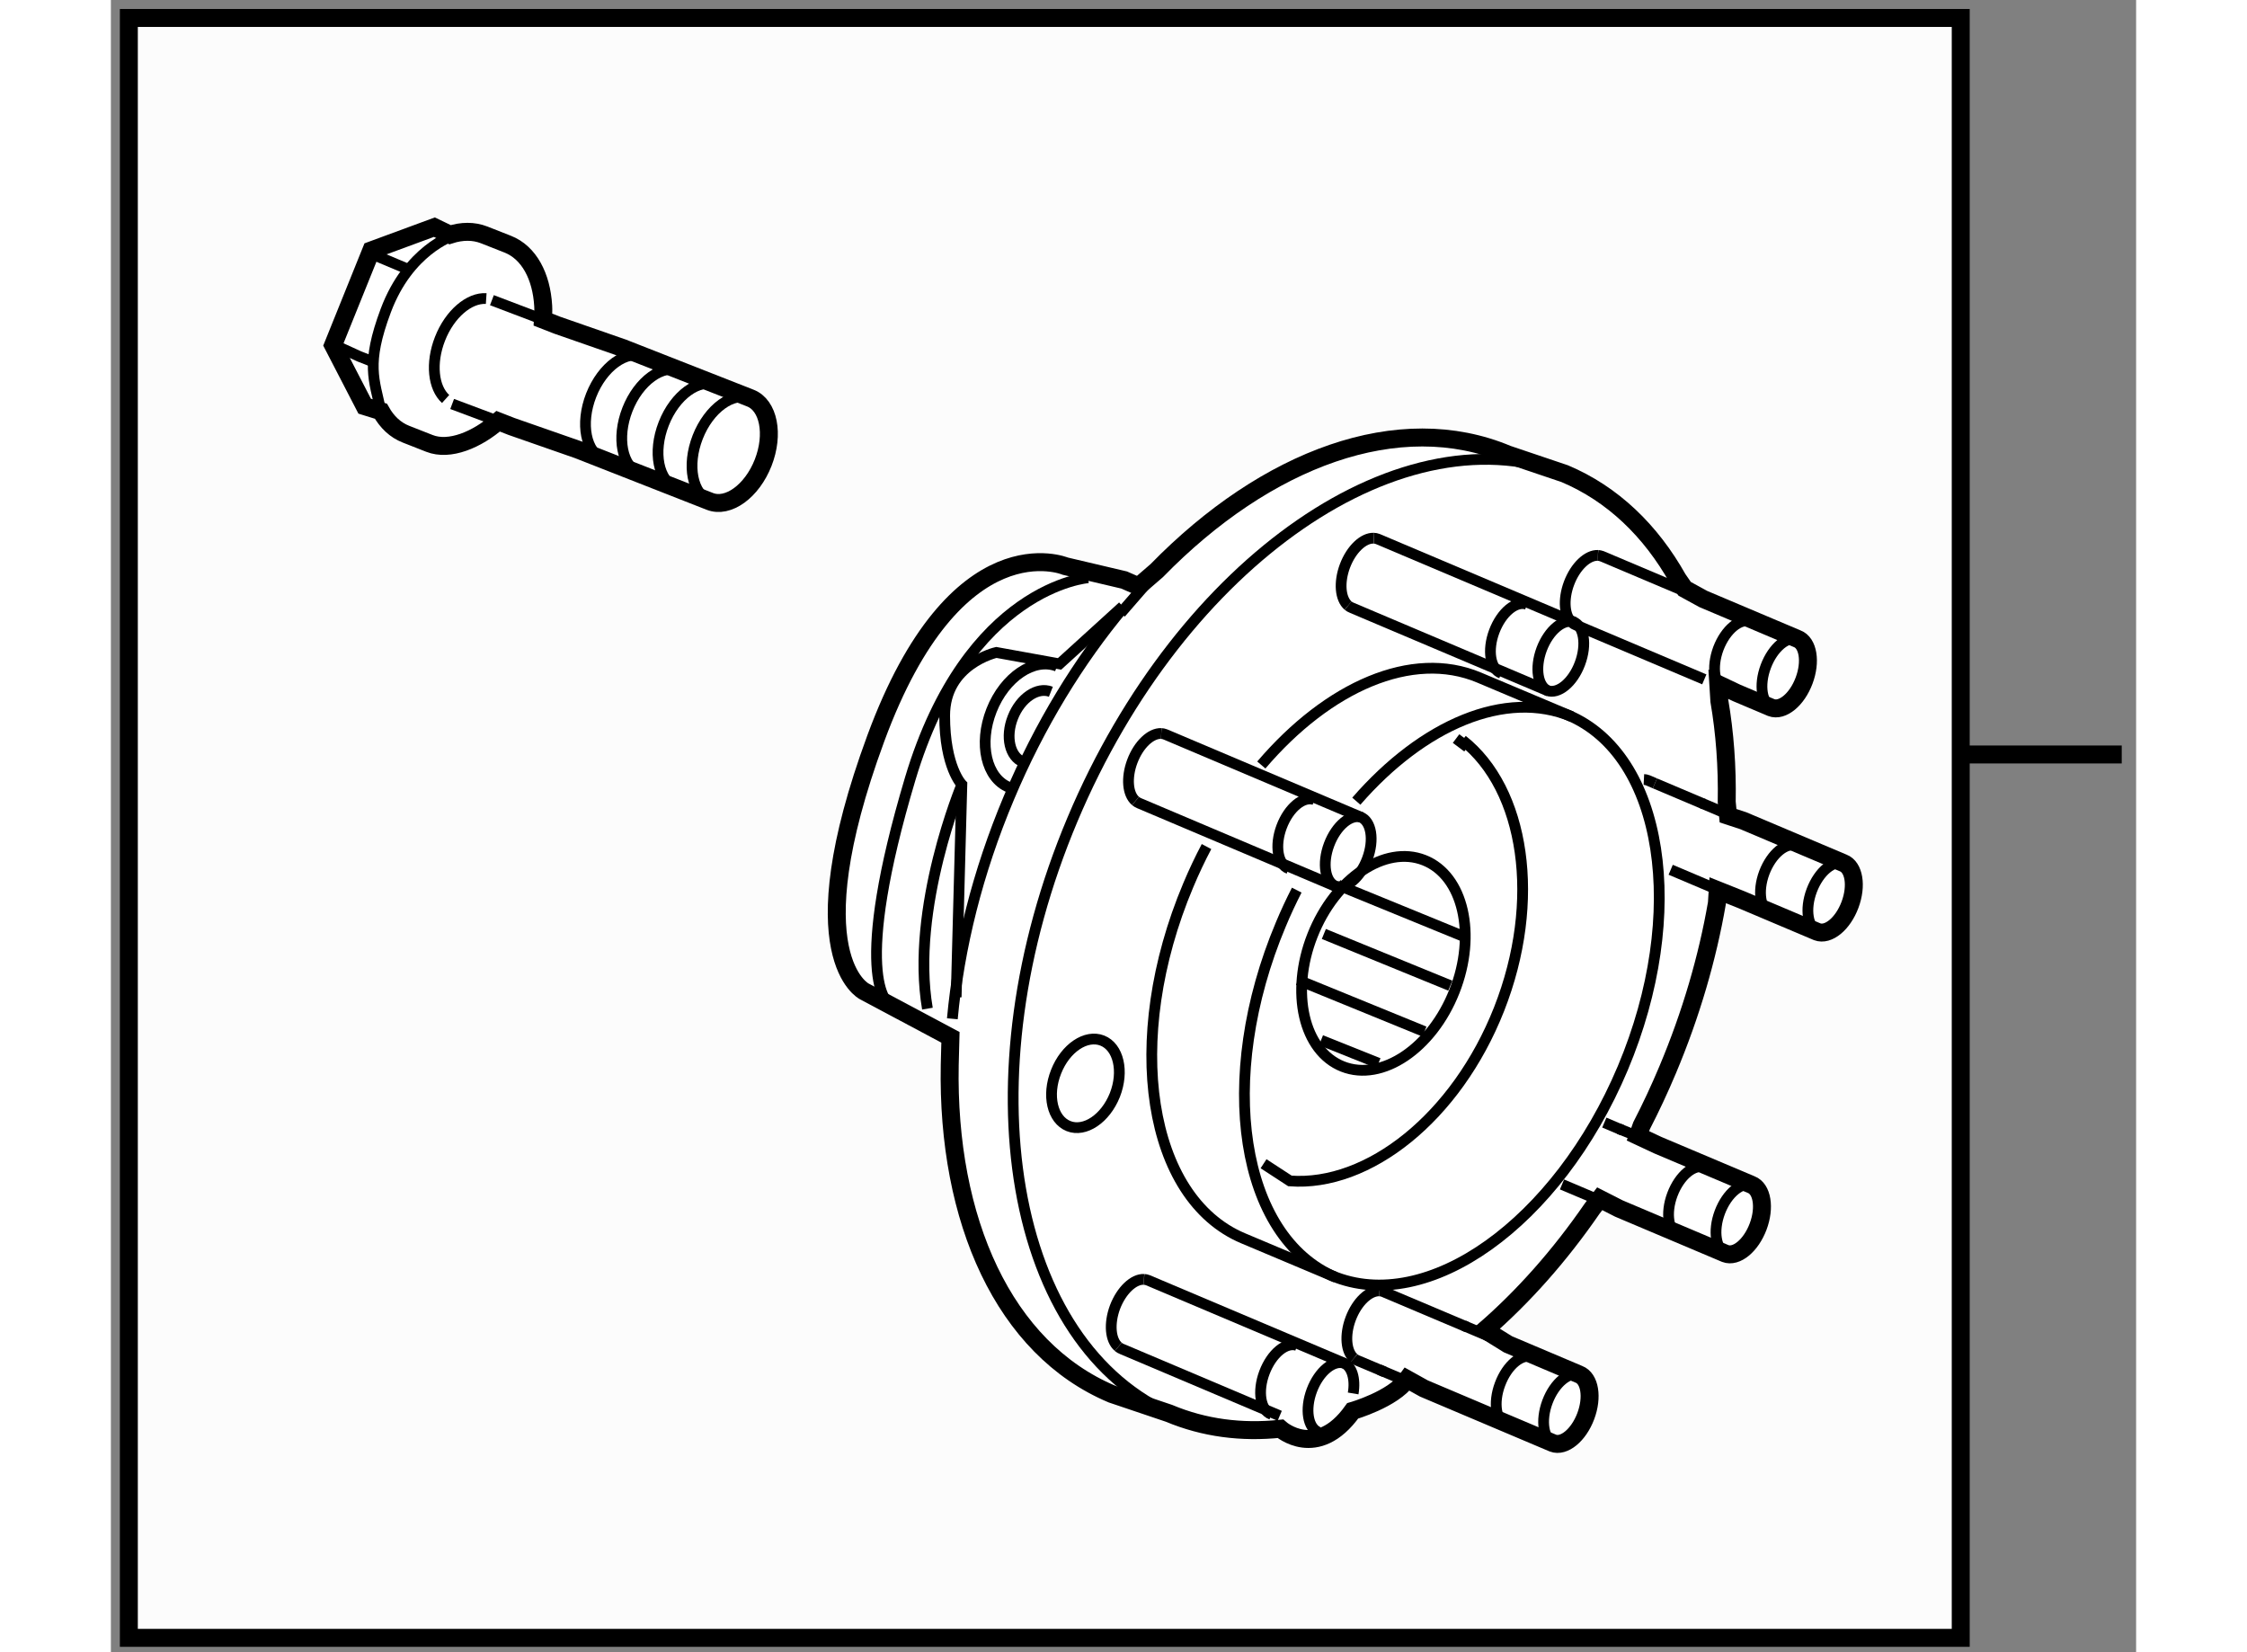 <?xml version="1.0" encoding="utf-8"?>
<!-- Generator: Adobe Illustrator 15.1.0, SVG Export Plug-In . SVG Version: 6.00 Build 0)  -->
<!DOCTYPE svg PUBLIC "-//W3C//DTD SVG 1.1//EN" "http://www.w3.org/Graphics/SVG/1.1/DTD/svg11.dtd">
<svg version="1.1" xmlns="http://www.w3.org/2000/svg" xmlns:xlink="http://www.w3.org/1999/xlink" x="0px" y="0px" width="244.8px"
	 height="180px" viewBox="58.973 65.14 56.389 46.003" enable-background="new 0 0 244.8 180" xml:space="preserve">
	
<rect x="58.973" y="65.14" width="56.389" height="46.003" fill="#808080" stroke="none"/>
	
<g><rect x="59.473" y="65.64" fill="#FCFCFC" stroke="#000000" stroke-width="0.5" width="51.006" height="45.103"></rect><line fill="none" stroke="#000000" stroke-width="0.5" x1="110.479" y1="86.147" x2="114.962" y2="86.147"></line></g><g><path fill="#FFFFFF" stroke="#000000" stroke-width="0.5" d="M102.603,81.261c-0.756-1.345-1.814-2.369-3.152-2.933l-1.591-0.537
				c-3.021-1.271-6.718,0.112-9.766,3.236l-0.507,0.438l-0.403-0.176l-1.636-0.385c0,0-3.041-1.28-5.279,4.799
				c-2.24,6.079-0.32,7.04-0.32,7.04l2.4,1.279l-0.02,0.768c-0.082,4.326,1.512,7.9,4.514,9.164l1.591,0.537
				c0.978,0.41,2.026,0.543,3.101,0.43c0,0,1.016,0.9,2.013-0.498c0,0,1.119-0.32,1.52-0.881l0.464,0.258l3.594,1.521
				c0.306,0.115,0.713-0.221,0.912-0.75s0.113-1.051-0.191-1.166l-1.975-0.836l-0.642-0.398c1.07-0.93,2.084-2.068,2.987-3.381
				l0.21-0.273l0.536,0.273l2.961,1.252c0.307,0.117,0.714-0.221,0.913-0.75s0.113-1.051-0.191-1.168l-2.599-1.098l-0.556-0.26
				l0.101-0.283c0.258-0.5,0.5-1.018,0.725-1.553c0.655-1.557,1.11-3.125,1.373-4.645l0.022-0.359l0.667,0.267l2.104,0.89
				c0.306,0.115,0.714-0.22,0.912-0.75c0.199-0.529,0.113-1.052-0.19-1.166l-2.781-1.176l-0.424-0.139l-0.037-0.385
				c0.018-0.98-0.053-1.925-0.205-2.81l-0.029-0.466l0.514,0.244l0.962,0.407c0.306,0.114,0.714-0.221,0.912-0.751
				c0.199-0.528,0.113-1.051-0.19-1.166l-2.617-1.107l-0.518-0.284L102.603,81.261z"></path><path fill="none" stroke="#000000" stroke-width="0.3" d="M99.625,78.4c-4.623-1.947-10.838,2.334-13.878,9.557
				c-3.044,7.225-1.761,14.66,2.862,16.607"></path><path fill="none" stroke="#000000" stroke-width="0.3" d="M87.173,82.048c-1.245,1.488-2.345,3.28-3.195,5.303
				c-0.876,2.08-1.394,4.177-1.576,6.155"></path><path fill="none" stroke="#000000" stroke-width="0.3" d="M91.991,89.924c-0.156,0.306-0.304,0.621-0.441,0.95
				c-1.815,4.308-1.132,8.71,1.522,9.83"></path><path fill="none" stroke="#000000" stroke-width="0.3" d="M99.646,85.092c-1.841-0.775-4.149,0.23-5.996,2.356"></path><path fill="none" stroke="#000000" stroke-width="0.3" d="M89.479,88.711c-0.182,0.344-0.352,0.704-0.508,1.076
				c-1.816,4.309-1.134,8.709,1.525,9.83l2.477,1.043c2.657,1.117,6.282-1.471,8.097-5.781c1.813-4.311,1.132-8.711-1.524-9.829
				l-2.477-1.044c-1.867-0.785-4.206,0.256-6.064,2.434"></path><path fill="none" stroke="#000000" stroke-width="0.3" d="M87.146,82.025l-1.759,1.6l-1.76-0.319c0,0-1.439,0.319-1.439,1.76
				c0,1.439,0.479,1.919,0.479,1.919l-0.159,5.92"></path><path fill="none" stroke="#000000" stroke-width="0.3" d="M99.724,82.463c-0.305-0.114-0.714,0.223-0.913,0.751
				c-0.198,0.53-0.112,1.052,0.192,1.166"></path><path fill="none" stroke="#000000" stroke-width="0.3" d="M93.421,82.002c0.032,0.026,0.066,0.047,0.104,0.061l5.439,2.303
				c0.306,0.114,0.715-0.221,0.912-0.751c0.199-0.53,0.113-1.051-0.191-1.166l-5.439-2.302c-0.034-0.014-0.072-0.02-0.108-0.021"></path><path fill="none" stroke="#000000" stroke-width="0.3" d="M94.137,80.125c-0.287-0.013-0.628,0.305-0.804,0.773
				c-0.173,0.463-0.129,0.919,0.088,1.104"></path><path fill="none" stroke="#000000" stroke-width="0.3" d="M98.404,81.968c-0.307-0.115-0.714,0.222-0.913,0.751
				s-0.112,1.052,0.192,1.165"></path><path fill="none" stroke="#000000" stroke-width="0.3" d="M105.963,82.943c-0.306-0.115-0.713,0.222-0.912,0.752
				c-0.199,0.528-0.112,1.051,0.191,1.164"></path><path fill="none" stroke="#000000" stroke-width="0.3" d="M100.377,80.604c0.036,0.003,0.073,0.01,0.107,0.022l1.729,0.731
				l1.094,0.463"></path><path fill="none" stroke="#000000" stroke-width="0.3" d="M99.66,82.482c0.032,0.025,0.067,0.047,0.104,0.061l3.575,1.513"></path><path fill="none" stroke="#000000" stroke-width="0.3" d="M100.377,80.604c-0.288-0.012-0.628,0.306-0.804,0.774
				c-0.174,0.464-0.131,0.921,0.087,1.104"></path><path fill="none" stroke="#000000" stroke-width="0.3" d="M104.644,82.447c-0.306-0.113-0.713,0.221-0.914,0.751
				c-0.197,0.529-0.111,1.052,0.193,1.165"></path><path fill="none" stroke="#000000" stroke-width="0.3" d="M107.242,89.182c-0.306-0.114-0.713,0.223-0.912,0.752
				s-0.112,1.051,0.191,1.166"></path><path fill="none" stroke="#000000" stroke-width="0.3" d="M101.964,86.951l-0.199-0.085c-0.035-0.014-0.07-0.02-0.108-0.022"></path><line fill="none" stroke="#000000" stroke-width="0.3" x1="103.32" y1="87.525" x2="101.964" y2="86.951"></line><polyline fill="none" stroke="#000000" stroke-width="0.3" points="102.403,89.357 103.288,89.732 104.3,90.163 		"></polyline><path fill="none" stroke="#000000" stroke-width="0.3" d="M105.923,88.688c-0.306-0.115-0.713,0.221-0.914,0.751
				c-0.197,0.528-0.11,1.052,0.194,1.165"></path><path fill="none" stroke="#000000" stroke-width="0.3" d="M104.684,98.141c-0.306-0.113-0.714,0.223-0.913,0.752
				c-0.198,0.529-0.111,1.053,0.192,1.166"></path><line fill="none" stroke="#000000" stroke-width="0.3" x1="101.056" y1="96.609" x2="100.555" y2="96.396"></line><polyline fill="none" stroke="#000000" stroke-width="0.3" points="99.377,98.119 99.863,98.324 100.962,98.791 		"></polyline><path fill="none" stroke="#000000" stroke-width="0.3" d="M103.362,97.645c-0.305-0.113-0.713,0.223-0.912,0.754
				c-0.198,0.527-0.113,1.049,0.192,1.164"></path><path fill="none" stroke="#000000" stroke-width="0.3" d="M99.884,103.422c-0.306-0.115-0.715,0.221-0.913,0.75
				s-0.112,1.053,0.192,1.166"></path><path fill="none" stroke="#000000" stroke-width="0.3" d="M96.727,102.088l-2.323-0.982c-0.032-0.016-0.069-0.021-0.107-0.023"></path><path fill="none" stroke="#000000" stroke-width="0.3" d="M93.581,102.959c0.03,0.027,0.066,0.049,0.104,0.063l0.745,0.314"></path><path fill="none" stroke="#000000" stroke-width="0.3" d="M94.296,101.082c-0.286-0.012-0.627,0.305-0.803,0.773
				c-0.174,0.463-0.129,0.922,0.088,1.104"></path><path fill="none" stroke="#000000" stroke-width="0.3" d="M98.563,102.926c-0.305-0.115-0.713,0.221-0.911,0.752
				c-0.199,0.527-0.113,1.051,0.193,1.166"></path><path fill="none" stroke="#000000" stroke-width="0.3" d="M93.323,103.102c-0.305-0.115-0.713,0.221-0.912,0.75
				c-0.198,0.529-0.111,1.053,0.192,1.166"></path><path fill="none" stroke="#000000" stroke-width="0.3" d="M93.562,103.938c0.069-0.408-0.033-0.76-0.275-0.852l-5.441-2.301
				c-0.034-0.014-0.07-0.02-0.107-0.023"></path><path fill="none" stroke="#000000" stroke-width="0.3" d="M87.022,102.641c0.03,0.025,0.065,0.047,0.104,0.061l4.391,1.859"></path><path fill="none" stroke="#000000" stroke-width="0.3" d="M87.737,100.762c-0.288-0.014-0.629,0.307-0.806,0.773
				c-0.172,0.463-0.128,0.922,0.091,1.105"></path><path fill="none" stroke="#000000" stroke-width="0.3" d="M92.004,102.605c-0.306-0.115-0.714,0.221-0.913,0.752
				c-0.199,0.529-0.112,1.051,0.193,1.164"></path><path fill="none" stroke="#000000" stroke-width="0.3" d="M93.804,87.901c-0.306-0.113-0.713,0.224-0.912,0.753
				s-0.113,1.05,0.191,1.165"></path><path fill="none" stroke="#000000" stroke-width="0.3" d="M87.502,87.442c0.03,0.025,0.065,0.046,0.103,0.062l5.439,2.302
				c0.305,0.113,0.715-0.222,0.912-0.752c0.199-0.528,0.113-1.051-0.19-1.166l-5.44-2.302c-0.035-0.014-0.071-0.02-0.107-0.022"></path><path fill="none" stroke="#000000" stroke-width="0.3" d="M88.218,85.563c-0.289-0.012-0.629,0.306-0.805,0.774
				c-0.174,0.463-0.129,0.92,0.089,1.104"></path><path fill="none" stroke="#000000" stroke-width="0.3" d="M92.485,87.407c-0.307-0.115-0.716,0.221-0.915,0.752
				c-0.198,0.528-0.11,1.051,0.194,1.165"></path><path fill="none" stroke="#000000" stroke-width="0.3" d="M84.372,86.358c-0.372-0.146-0.5-0.704-0.285-1.244
				c0.211-0.54,0.686-0.86,1.058-0.713"></path><path fill="none" stroke="#000000" stroke-width="0.3" d="M83.987,87.064c-0.641-0.254-0.861-1.214-0.494-2.146
				c0.367-0.932,1.184-1.48,1.825-1.229"></path><path fill="none" stroke="#000000" stroke-width="0.3" d="M86.927,95.629c-0.261,0.656-0.837,1.045-1.289,0.865
				c-0.453-0.18-0.609-0.855-0.348-1.512c0.258-0.66,0.835-1.047,1.287-0.869S87.186,94.969,86.927,95.629z"></path><ellipse transform="matrix(0.93 0.367 -0.367 0.93 40.339 -28.235)" fill="none" stroke="#000000" stroke-width="0.3" cx="94.433" cy="91.98" rx="2.124" ry="3.089"></ellipse><path fill="none" stroke="#000000" stroke-width="0.3" d="M96.604,85.748c1.731,1.357,2.212,4.464,1.021,7.49
				c-1.188,3.012-3.642,4.949-5.823,4.783l-0.735-0.479"></path><line fill="none" stroke="#000000" stroke-width="0.3" x1="96.746" y1="85.944" x2="96.427" y2="85.704"></line><line fill="none" stroke="#000000" stroke-width="0.3" x1="92.746" y1="91.145" x2="96.267" y2="92.584"></line><line fill="none" stroke="#000000" stroke-width="0.3" x1="93.146" y1="89.785" x2="96.666" y2="91.225"></line><line fill="none" stroke="#000000" stroke-width="0.3" x1="92.027" y1="92.426" x2="95.546" y2="93.863"></line><line fill="none" stroke="#000000" stroke-width="0.3" x1="92.667" y1="94.104" x2="94.267" y2="94.744"></line><path fill="none" stroke="#000000" stroke-width="0.3" d="M86.188,81.226c0,0-3.359,0.24-4.96,5.601
				c-1.6,5.357-0.719,6.318-0.479,6.318"></path><path fill="none" stroke="#000000" stroke-width="0.3" d="M82.667,86.984c0,0-1.439,3.44-0.959,6.24"></path><line fill="none" stroke="#000000" stroke-width="0.3" x1="87.09" y1="82.211" x2="88.269" y2="80.854"></line><line fill="none" stroke="#000000" stroke-width="0.3" x1="103.283" y1="87.51" x2="104.423" y2="87.992"></line><line fill="none" stroke="#000000" stroke-width="0.3" x1="100.961" y1="96.568" x2="101.777" y2="96.902"></line><line fill="none" stroke="#000000" stroke-width="0.3" x1="96.643" y1="102.051" x2="97.961" y2="102.609"></line><line fill="none" stroke="#000000" stroke-width="0.3" x1="94.291" y1="103.277" x2="95.53" y2="103.801"></line></g>



	
<g><path fill="#FFFFFF" stroke="#000000" stroke-width="0.5" d="M73.24,74.835l3.538,1.389c0.509,0.199,0.668,1.006,0.356,1.8
				S76.158,79.3,75.649,79.1l-3.673-1.441l-1.846-0.644l-0.374-0.146c-0.59,0.517-1.355,0.837-1.913,0.617l-0.654-0.257
				c-0.297-0.116-0.531-0.34-0.697-0.639l-0.453-0.141L65.16,74.75l1.064-2.638l1.756-0.647l0.436,0.21
				c0.326-0.105,0.652-0.111,0.95,0.005l0.655,0.258c0.594,0.233,0.941,0.894,0.989,1.719c0.007,0.123,0.001,0.253-0.007,0.382
				l0.391,0.153L73.24,74.835z"></path><path fill="none" stroke="#000000" stroke-width="0.3" d="M76.798,76.231c-0.509-0.2-1.174,0.283-1.485,1.077
				c-0.312,0.795-0.152,1.599,0.357,1.8"></path><path fill="none" stroke="#000000" stroke-width="0.3" d="M69.423,73.453c-0.471-0.031-1.015,0.426-1.286,1.119
				c-0.267,0.68-0.189,1.366,0.156,1.677"></path><polyline fill="none" stroke="#000000" stroke-width="0.3" points="65.174,74.737 65.888,75.063 66.263,75.21 		"></polyline><line fill="none" stroke="#000000" stroke-width="0.3" x1="66.245" y1="72.215" x2="67.172" y2="72.605"></line><path fill="none" stroke="#000000" stroke-width="0.3" d="M73.831,75.067c-0.509-0.2-1.173,0.284-1.485,1.077
				c-0.311,0.795-0.152,1.599,0.356,1.799"></path><path fill="none" stroke="#000000" stroke-width="0.3" d="M74.841,75.463c-0.508-0.198-1.174,0.283-1.485,1.077
				c-0.312,0.795-0.151,1.601,0.357,1.8"></path><path fill="none" stroke="#000000" stroke-width="0.3" d="M75.85,75.859c-0.508-0.199-1.173,0.284-1.483,1.077
				c-0.313,0.795-0.152,1.601,0.354,1.799"></path><path fill="none" stroke="#000000" stroke-width="0.3" d="M68.49,71.704c0,0-1.23,0.394-1.863,2.083
				c-0.56,1.495-0.323,1.916-0.135,2.803"></path><line fill="none" stroke="#000000" stroke-width="0.3" x1="69.757" y1="76.868" x2="68.475" y2="76.388"></line><line fill="none" stroke="#000000" stroke-width="0.3" x1="71.004" y1="74.038" x2="69.582" y2="73.498"></line></g>


</svg>